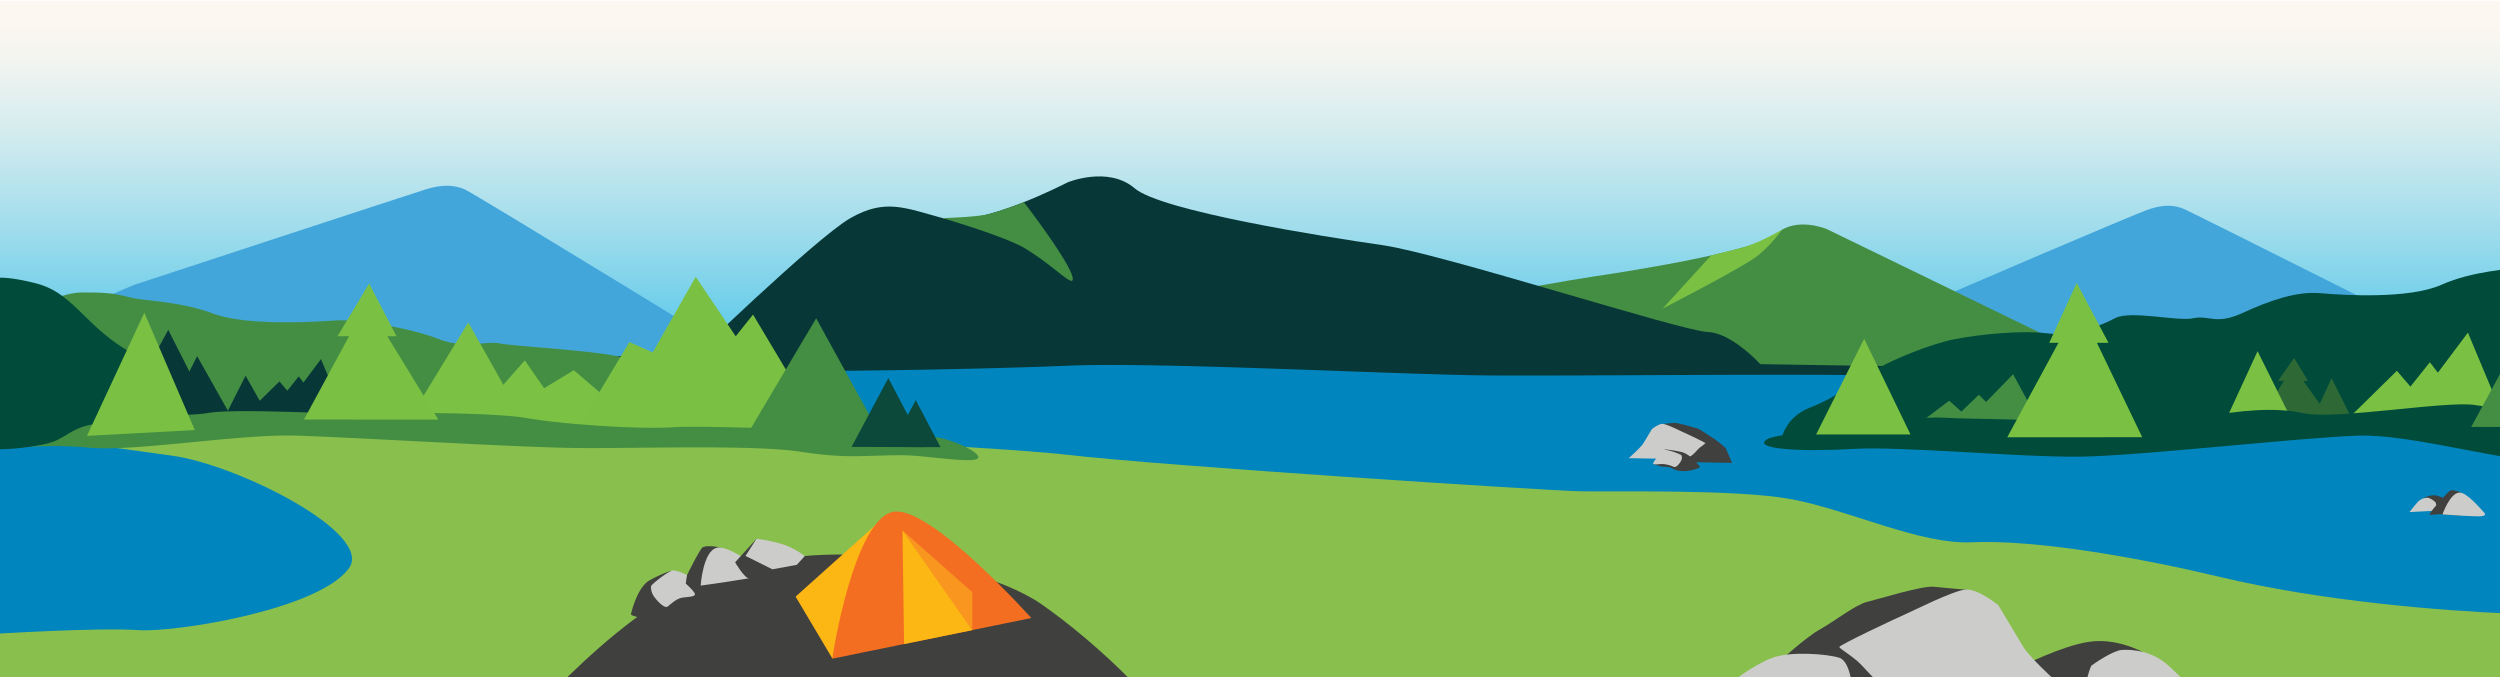 <?xml version="1.0" encoding="UTF-8"?> <svg xmlns="http://www.w3.org/2000/svg" xmlns:xlink="http://www.w3.org/1999/xlink" viewBox="0 0 861.31 233.31"><defs><style>.cls-1{fill:url(#linear-gradient);}.cls-2{fill:#0085be;}.cls-3{fill:#43a6db;}.cls-4{fill:#448e43;}.cls-5{fill:#7ac143;}.cls-6{fill:#073837;}.cls-7{fill:#89bf4d;}.cls-8{fill:#40403f;}.cls-9{fill:#7bc144;}.cls-10{fill:#004b3a;}.cls-11{fill:#2e6935;}.cls-12{fill:#fdb714;}.cls-13{fill:#f36e21;}.cls-14{fill:#f89620;}.cls-15{fill:#cccccb;}.cls-16{fill:#0c493a;}</style><linearGradient id="linear-gradient" x1="434.4" y1="204.39" x2="434.4" y2="0.29" gradientUnits="userSpaceOnUse"><stop offset="0.44" stop-color="#61cbea"></stop><stop offset="0.61" stop-color="#9edcec"></stop><stop offset="0.77" stop-color="#d1ebee"></stop><stop offset="0.89" stop-color="#f0f4f0"></stop><stop offset="0.96" stop-color="#fcf7f0"></stop></linearGradient></defs><g id="Layer_7" data-name="Layer 7"><rect id="sky" class="cls-1" x="-21.97" y="0.29" width="912.75" height="204.1"></rect></g><g id="Camping"><rect id="lake" class="cls-2" x="1.44" y="123.83" width="911.4" height="119.81"></rect><path class="cls-3" d="M16.07,128.93V111l30-12.81S141,67,146.81,65.2s9.85-1.41,13.21,0S264.5,128.67,264.5,128.67Z"></path><path class="cls-3" d="M643.94,128.93V113l26.81-11.44S735.42,73.69,740.65,72s8.79-1.26,11.79,0S865.7,128.7,865.7,128.7Z"></path><path class="cls-4" d="M727.37,126.56l-98-47.64s-10.43-4.42-17.21,1.53-48.37,12.64-63.56,14.88-76.32,13.85-83.29,14.18,52,19.42,52,19.42Z"></path><path class="cls-5" d="M614,79.09s-4.5,6.32-9.42,9.72c-6.69,4.62-31.75,17.49-31.75,17.49L589.54,88s6.5-1.54,10.58-2.63C606.06,83.78,614,79.09,614,79.09Z"></path><path class="cls-6" d="M235.94,125.69S281,82,293,75.14s18.88-3.48,31.74,0,43-12.28,43-12.28,14-5.83,23.15,2,65,16.67,85.46,19.61S579,114,588.36,114.38s20.27,13.42,20.27,13.42l79.64,2.14s-241.37-7.44-289.94-6.45S235.94,125.69,235.94,125.69Z"></path><path class="cls-4" d="M353.4,85.72c-6.85-4.23-28.68-10.58-28.68-10.58s11.34-.28,15.91-1.38a116.83,116.83,0,0,0,12.12-4.12s18,23.38,16.78,26.87C368.93,98.17,362.91,91.58,353.4,85.72Z"></path><path class="cls-7" d="M103.15,143.25c30,.67,231,9.53,264.18,13.4S532.6,169,544.22,169.26s54.06-.82,73,2.74c20.23,3.8,44.17,15.63,62.06,14.83,22.7-1,58.82,5.55,85.78,12,34.79,8.3,75.7,11.56,99.52,12.56s49.15,3.05,49.15,3.05v35L-3.63,251V150.75S73.19,142.59,103.15,143.25Z"></path><path class="cls-8" d="M170.26,260.67s34.48-42.67,64.86-57.81c28.4-14.14,57.43-11.85,67-11.43,14.87.66,43,7.2,56.8,16.81,18.1,12.58,49.67,41,48.88,55.37s-242.55,4.16-242.55,4.16Z"></path><path class="cls-2" d="M48,217.1c12.46.8,61.62-7,72.16-21.23,9-12.13-38.66-35.91-60.93-38.88s-61.82-8.85-61.82-8.85l-.18,70.29S32.9,216.13,48,217.1Z"></path><path class="cls-6" d="M741.8,132.35c4.08-1.28-1.75-8.25-11.82-8.57s-61.06,2.13-75.82,2.29-71.76-1.37-89.22-.76-58.27-2-77.05-3.83-73.84.24-90.66.39-65.9.91-80,2.34c-8.27.83-81.68-3.28-99.2-1.81-27.31,2.29-60.08-.93-60.08-.93l9.11,3.76s47,.9,70.33,2.13,98.78,0,129.79-1.34c31.95-1.43,115.21,3.14,146.74,3.34s111.67-.72,137,.1,50.87,8.23,62.27,7.59A148.82,148.82,0,0,0,741.8,132.35Z"></path><polygon class="cls-6" points="181.63 128.06 167.57 151.11 199.81 151.11 218.94 151.11 203.64 138.04 197.45 141.81 193.42 136 188.93 141.09 181.63 128.06"></polygon><path class="cls-4" d="M1.44,143.71V106.19s7.94-5.86,10.68-2.93,7.83-2.49,16.48-2.49,10.79.34,16.11,1.67S62,103.77,73.31,108s33.82,3,41.85,2.42,26.54,2.7,35.85,6.33,16.08.58,21.4,1.6,37.57,2.72,42.89,5.14.34,13.58,9,12.65,12,1.61,20.62,3.07,27.7,2.7,31.14,4.5,5.44-3,14.75,0a34.86,34.86,0,0,1,14.63,9.23Z"></path><polygon class="cls-9" points="161.34 111.06 138.13 149.11 191.35 149.11 222.94 149.11 197.69 127.54 187.46 133.75 180.81 124.16 173.4 132.57 161.34 111.06"></polygon><polygon class="cls-4" points="241.58 132.53 238.28 132.53 247.33 119.64 255.16 132.54 252.52 132.54 267.1 152.89 256.91 152.89 228.68 152.88 241.58 132.53"></polygon><path class="cls-10" d="M913,143.38V96S905.08,89,902.34,92.5s-3-1.21-11.64-1.21-15.63-1.33-21,.24-17.29,1.58-28.6,6.59S807.33,101.7,799.3,101s-17.34,2.51-26.65,6.81-11.65.63-17,1.83-21.68-2.86-27,0-14.93,6.28-23.58,5.19-23.24.35-31.89,2.08-21.83,7.42-25.27,9.54-15,10.39-24.27,13.95-10.09,11.81-10.09,11.81Z"></path><polygon class="cls-6" points="241.58 132.53 238.28 132.53 247.33 119.64 255.16 132.54 252.52 132.54 267.1 152.89 256.91 152.89 228.68 152.88 241.58 132.53"></polygon><polygon class="cls-5" points="216.84 117.84 197.5 150.08 257.8 150.08 284.34 150.08 259.44 108.39 253.47 115.86 239.69 95.36 224.87 121.42 216.84 117.84"></polygon><polygon class="cls-6" points="110.59 123.7 118.44 142.47 97.46 142.47 85.01 142.47 96.27 131.41 98.99 134.59 102.92 129.68 104.54 131.78 110.59 123.7"></polygon><polygon class="cls-6" points="84.61 129.43 92.32 143.1 77.7 143.1 84.61 129.43"></polygon><polygon class="cls-6" points="67.92 122.7 81.17 146.21 56.02 146.21 67.92 122.7"></polygon><polygon class="cls-4" points="693.56 128.93 705.61 151.11 673.37 151.11 654.24 151.11 671.54 138.04 675.73 141.8 681.76 136 684.25 138.48 693.56 128.93"></polygon><polygon class="cls-5" points="850.25 114.59 863.65 146.63 827.82 146.63 806.56 146.63 825.78 127.75 830.45 133.19 837.14 124.8 839.91 128.39 850.25 114.59"></polygon><polygon class="cls-11" points="786.86 131.23 784.84 131.23 790.37 123.34 795.17 131.24 793.55 131.24 802.48 143.7 796.24 143.7 778.96 143.69 786.86 131.23"></polygon><polygon class="cls-5" points="777.79 120.99 790.04 145.65 772.39 145.65 766.43 145.65 777.79 120.99"></polygon><polygon class="cls-11" points="803.29 130.28 810.77 145.34 800 145.34 796.36 145.34 803.29 130.28"></polygon><path class="cls-10" d="M609,151.2c3-1.78,48.83-8,60.37-7.3s32.28,0,63.55,3.14c12.54,1.26,39.87-9.23,60.72-4.67,10.86,2.38,50-4.5,59.27-2.79S913,142.37,913,142.37v12.38s-14.51,2.91-29.92,4.4-50.82-9.64-70.33-9.07-75.37,7-96.21,7.26-61.4-3.67-78.14-2.67S602.72,154.89,609,151.2Z"></path><path class="cls-4" d="M336.67,158.07c2.7-1.54-9-7.2-15.62-7.59s-20.73-2.53-30.48-2.34-47.42-1.66-59-.93-37.7-1-50.11-3.17-49.6-1.84-60.72-1.67-40.38-1.71-49.69,0-69.65,0-69.65,0v12.38a137.64,137.64,0,0,1,29.3-.52c15.42,1.49,51.44-4.72,71-4.15s75.37,4,96.21,4.26,61.57-1.25,78.14,1.33c15.92,2.47,21.67,1.15,34.89,1.17C318.52,156.86,334,159.61,336.67,158.07Z"></path><polygon class="cls-5" points="120.26 115.84 116.29 115.84 127.18 97.66 136.61 115.85 133.44 115.85 151.01 144.56 138.73 144.56 104.72 144.54 120.26 115.84"></polygon><polygon class="cls-5" points="722.43 118.1 726.43 118.1 715.48 97.49 706 118.11 709.19 118.11 691.54 150.65 703.88 150.65 738.05 150.63 722.43 118.1"></polygon><polygon class="cls-5" points="642.25 116.72 658.22 149.69 633.9 149.69 625.69 149.69 642.25 116.72"></polygon><polygon class="cls-4" points="863.45 124.92 851.39 147.1 883.63 147.1 902.77 147.1 885.47 134.03 881.27 137.79 875.25 131.99 872.75 134.47 863.45 124.92"></polygon><polygon class="cls-12" points="274.1 205.55 305.99 176.97 286.8 226.92 274.1 205.55"></polygon><path class="cls-13" d="M286.8,226.92l68.51-14s-34.26-38.28-47.2-36.64C294.26,178.08,286.59,226.77,286.8,226.92Z"></path><polygon class="cls-14" points="310.93 182.73 334.98 217.1 334.98 204.02 310.93 182.73"></polygon><polygon class="cls-12" points="311.48 221.89 310.93 182.73 334.98 217.1 311.48 221.89"></polygon><path class="cls-8" d="M606.44,243l6.43-15s9.31-8.48,14.18-11.18,12.2-8.49,16.19-9.45,18.84-5.62,23-5.22l13,1.22L667.4,242.05Z"></path><path class="cls-8" d="M708.68,240.89h11.26l18.11-16.33s-8.8-4.88-18.33-3.44-22.61,8.15-22.61,8.15Z"></path><path class="cls-15" d="M712.18,238.19s-12.41-10.88-15.07-15.27-8.65-14.42-8.65-14.42-6.87-5.6-11.08-5.4-18.62,7.52-21.28,8.67-22.62,10.53-22.4,11.15,3,2.16,6,4.67,6.6,7.9,10.59,9.25,7.32,2.32,7.32,2.32Z"></path><path class="cls-15" d="M717.51,239.16s2.43-9.36,3.1-9.89,7.31-5.15,10.42-5.35,10.2.1,16,5.35,11.6,11.62,11.6,11.62Z"></path><path class="cls-15" d="M638.36,239.16s-.45-11.19-4.66-12.54-16.84-2.31-23.05,0-16.18,9.21-16.07,11.26,0,4.17,0,4.17Z"></path><path class="cls-8" d="M841.92,176.42h-2.66L835,171.7a6.47,6.47,0,0,1,4.32-1,20,20,0,0,1,5.34,2.36Z"></path><path class="cls-15" d="M839.84,175.92a24.76,24.76,0,0,0-.74-2.86,7.23,7.23,0,0,0-2.45-1.55,4.59,4.59,0,0,0-3.77,1.55c-1.36,1.52-2.74,3.36-2.74,3.36Z"></path><path class="cls-8" d="M596.73,159.47l-2.17-5.07a38.83,38.83,0,0,0-4.77-3.76c-1.64-.91-4.11-2.86-5.45-3.18s-6.35-1.89-7.76-1.76l-4.39.41,4,13Z"></path><path class="cls-15" d="M561.13,157.85s4.18-3.67,5.07-5.15,2.91-4.85,2.91-4.85,2.32-1.89,3.73-1.82,6.27,2.53,7.17,2.92,7.61,3.54,7.54,3.75a25.51,25.51,0,0,1-2,1.57c-1,.85-2.23,2.67-3.57,3.12s-2.46.78-2.46.78Z"></path><path class="cls-8" d="M585.74,160.9c-.71.72-5.1,1.94-7.87,1.17s-1.34-1.06-4-1.21a10.1,10.1,0,0,1-4.25-1.07l4-4.95a39.78,39.78,0,0,1,5.81.92C582.77,156.68,585.74,160.9,585.74,160.9Z"></path><path class="cls-15" d="M570.15,156.13a10.76,10.76,0,0,1,3-1.28,20.88,20.88,0,0,1,6.09,1.92,2.08,2.08,0,0,1,0,1.86c-.28.61-1.56,2.57-2.55,2.23a10.84,10.84,0,0,0-4.11-1c-1.56.09-2.7.28-3-.09s1.42-2.21,1.42-2.21Z"></path><path class="cls-8" d="M248.62,188.71s-5.68-1.33-6.88.17-8.23,14.77-6.72,14.45c2.38-.5,4.33-1.58,6.38-1.58l9.31-1.34-3.64-11.72"></path><path class="cls-15" d="M241.4,201.75s18.49-2.51,20.4-3.39,2-1.3,0-2.55-11-7.91-14.74-7.12C242.16,189.72,241.4,201.75,241.4,201.75Z"></path><path class="cls-8" d="M217.35,211.7c1.38,1.16,8.17,2.14,11.64-.12s1.33-2.4,5-3.49a11.12,11.12,0,0,0,5.39-3.27l-8.27-8.14a41.66,41.66,0,0,0-7.66,3.46C219.29,202.86,217.35,211.7,217.35,211.7Z"></path><path class="cls-8" d="M280,194.61l-2.73-3-16.61-6-7.4,8.12s3.25,5.6,4.93,5.59,6.33.82,9.08.15S280,194.61,280,194.61Z"></path><path class="cls-15" d="M260.65,185.6l-3.81,5.93,9.28,4.61,8.39-1.54,2.75-3a25.35,25.35,0,0,0-7.91-4.18A63,63,0,0,0,260.65,185.6Z"></path><path class="cls-15" d="M236.67,198.08s-3.41-1.66-4.85-1.54-7.31,4.66-7.52,5.44a5.56,5.56,0,0,0,1,3.5c.73,1.08,3.54,4.39,4.76,3.46s3-2.78,5.24-3.07,3.91-.28,4.12-1.05-3.16-3.76-3.16-3.76Z"></path><path class="cls-8" d="M848.39,169.92s-3.38-1.6-4.4-.81-7.86,8.27-6.84,8.27c1.6,0,3-.42,4.33-.14l6.15.4-.22-7.94"></path><path class="cls-15" d="M841.48,177.24s12.19.89,13.56.59,1.48-.56.46-1.62-5.58-6.5-8.09-6.51C844.1,169.7,841.48,177.24,841.48,177.24Z"></path><path class="cls-10" d="M-2.56,96s3.21-1.42,15.18,1.69,16.21,13.47,29.58,22,25.27,10.47,22.39,18.49-.07,9.44-12.57,8.08c-28.64-3.11-26.11,4.63-36.58,6.73a82.45,82.45,0,0,1-18,1.81Z"></path><polygon class="cls-6" points="57.97 113.64 42.85 141.29 64.64 141.29 71.99 141.29 57.97 113.64"></polygon><polygon class="cls-5" points="49.72 107.75 29.97 150.16 67.11 148.16 49.72 107.75"></polygon><polygon class="cls-4" points="281.19 109.67 256.72 150.87 291.98 150.87 303.88 150.87 281.19 109.67"></polygon><polygon class="cls-16" points="306.05 130.24 293.38 153.97 318.58 154.06 306.05 130.24"></polygon><polygon class="cls-16" points="315.5 137.85 306.89 154 324.03 154.06 315.5 137.85"></polygon></g></svg> 